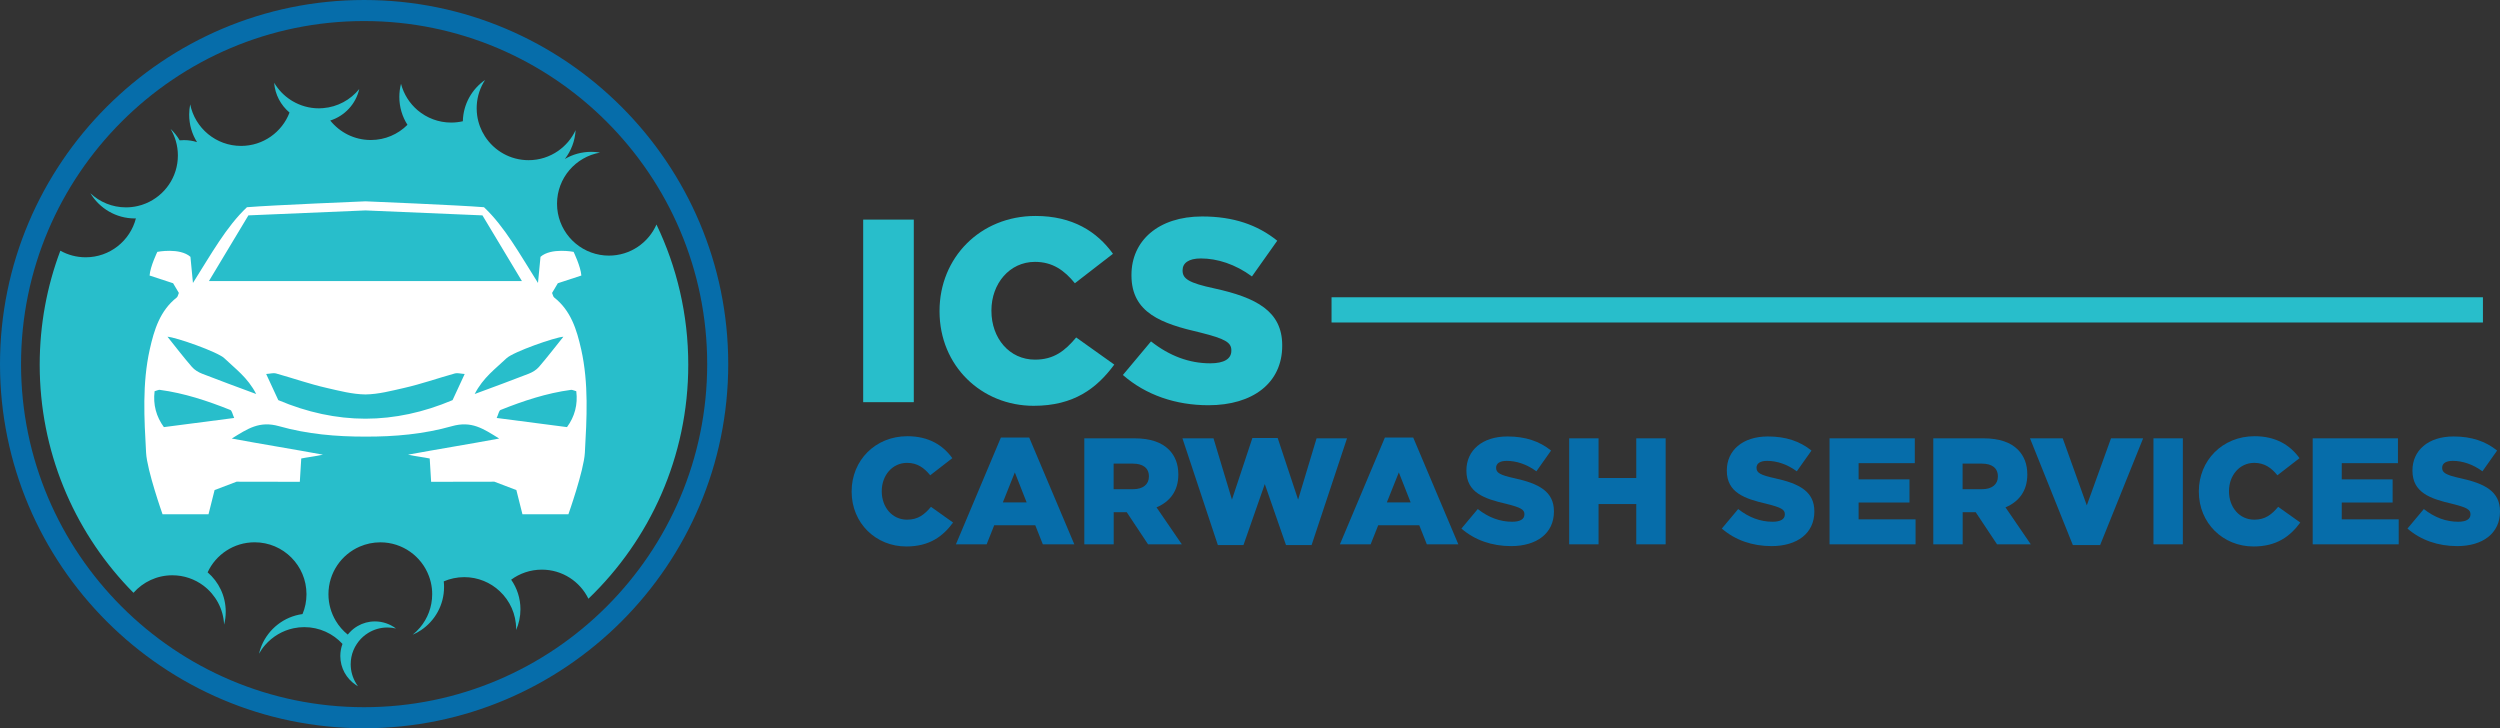 <svg viewBox="0 0 686.59 200" xmlns="http://www.w3.org/2000/svg"><rect x="0" y="0" width="686.59" height="200" fill="#333333" stroke="none"/><path d="m100 200c-55.14 0-100-44.86-100-100s44.86-100 100-100 100 44.86 100 100-44.86 100-100 100zm0-194.22c-51.95-0-94.22 42.27-94.22 94.22s42.27 94.22 94.22 94.22 94.22-42.27 94.22-94.22-42.27-94.22-94.22-94.22z" fill="#066daa"/><path d="m180.31 61.62c-2.2 5.05-7.22 8.58-13.08 8.58-.83 0-1.64-.07-2.44-.21-6.7-1.16-11.81-7-11.81-14.04s5.11-12.88 11.81-14.04c-.79-.14-1.59-.21-2.43-.21-2.63 0-5.12.72-7.23 1.96 1.71-2.21 2.78-4.93 2.95-7.91-1.07 2.31-2.75 4.27-4.82 5.71-2.3 1.59-5.08 2.53-8.1 2.53-5.03 0-9.45-2.61-11.98-6.54-1.09-1.69-1.83-3.62-2.13-5.7-.09-.66-.14-1.33-.14-2.01 0-.27.01-.52.02-.79.14-2.58.96-4.97 2.3-7-3.62 2.5-6.01 6.63-6.12 11.35-1.03.23-2.09.36-3.19.36-3.51 0-6.72-1.27-9.21-3.37-2.2-1.87-3.82-4.39-4.58-7.27-.3 1.14-.46 2.36-.46 3.6 0 2.82.82 5.45 2.23 7.66-2.58 2.58-6.13 4.17-10.07 4.17-4.51 0-8.51-2.09-11.13-5.35 3.97-1.26 7.04-4.55 7.96-8.65-2.4 2.96-5.95 4.94-9.98 5.25-.36.03-.73.05-1.1.05-2.65 0-5.13-.73-7.26-1.99-.15-.09-.3-.18-.45-.28-1.87-1.2-3.44-2.83-4.58-4.76.24 3.28 1.84 6.19 4.22 8.19-2.04 5.36-7.23 9.16-13.31 9.16-6.9 0-12.65-4.9-13.97-11.41-.18.91-.28 1.86-.28 2.83 0 2.76.79 5.36 2.16 7.54-1.13-.36-2.33-.55-3.58-.55-.4 0-.8.02-1.19.06-.68-1.16-1.53-2.22-2.5-3.14.61 1.02 1.1 2.14 1.44 3.3.37 1.27.57 2.61.57 4 0 5.94-3.63 11.02-8.79 13.16-.73.31-1.49.55-2.28.73-1.02.23-2.08.36-3.18.36-3.79 0-7.24-1.48-9.79-3.89 2.5 4.15 7.04 6.93 12.22 6.93.09 0 .2 0 .29-.01-1.58 6.13-7.15 10.68-13.79 10.68-2.52 0-4.9-.66-6.96-1.81-3.67 9.74-5.67 20.3-5.67 31.32 0 23.66 9.23 45.17 24.29 61.12l1.47 1.51c2.61-2.95 6.42-4.81 10.66-4.81 3.21 0 6.18 1.06 8.56 2.85 3.28 2.47 5.46 6.33 5.66 10.7.3-1.13.45-2.32.45-3.55 0-4.32-1.93-8.2-4.97-10.81 2.25-4.88 7.19-8.25 12.92-8.25 7.86 0 14.23 6.38 14.23 14.25 0 1.94-.38 3.79-1.09 5.46-5.08.69-9.32 4.07-11.23 8.65-.3.72-.54 1.47-.72 2.24.49-.87 1.05-1.68 1.7-2.41 2-2.29 4.73-3.94 7.82-4.59h.01c.94-.2 1.91-.3 2.91-.3 4.15 0 7.89 1.78 10.49 4.61-.39 1.03-.6 2.15-.6 3.32 0 3.32 1.7 6.23 4.26 7.94.13.08.25.16.38.24.07.03.14.07.21.12-.06-.07-.1-.14-.16-.22-.14-.18-.27-.39-.38-.59-.92-1.54-1.46-3.32-1.46-5.22 0-.66.06-1.29.18-1.92.25-1.32.76-2.54 1.48-3.63.16-.25.35-.51.54-.75.72-.9 1.58-1.68 2.58-2.29 1.55-.96 3.36-1.51 5.31-1.51.81 0 1.59.09 2.35.28-1.61-1.22-3.62-1.95-5.79-1.95-1.71 0-3.32.45-4.7 1.25-.84.47-1.61 1.09-2.26 1.8-.17.17-.35.37-.5.57-1.32-1.06-2.44-2.35-3.3-3.8-1.27-2.14-2-4.62-2-7.29 0-5.87 3.55-10.91 8.62-13.09 1.72-.74 3.63-1.16 5.63-1.16 6.1 0 11.31 3.84 13.33 9.23.42 1.09.69 2.25.83 3.45.06.51.08 1.03.08 1.56 0 3.5-1.26 6.7-3.35 9.17-.6.72-1.27 1.37-2.01 1.96.81-.35 1.57-.76 2.3-1.25 3.81-2.55 6.32-6.91 6.32-11.84 0-.53-.02-1.05-.08-1.56 1.73-.74 3.63-1.16 5.63-1.16 3.77 0 7.2 1.47 9.74 3.86 2.77 2.59 4.51 6.29 4.51 10.39 0 .09 0 .18-.01.28.76-1.74 1.19-3.66 1.19-5.7 0-3.03-.94-5.82-2.55-8.13 2.36-1.73 5.27-2.76 8.42-2.76 5.63 0 10.49 3.26 12.8 7.99 16.89-16.2 27.42-39 27.42-64.27 0-13.81-3.14-26.87-8.75-38.54z" fill="#28becb"/><path d="m159.61 95.94c-1.2-5.36-2.8-10.62-7.43-14.26-.26-.2-.31-.66-.56-1.23.58-.98 1.24-2.09 1.58-2.66 2.46-.81 4.39-1.44 6.46-2.12-.17-2.47-2.13-6.5-2.13-6.5s-6.16-1.21-9.09 1.36c-.2 2.1-.4 4.19-.69 7.18-5.05-7.99-9.15-15.45-14.83-20.8-6.68-.56-32.55-1.62-32.55-1.62s-25.87 1.06-32.55 1.62c-5.67 5.35-9.78 12.81-14.83 20.8-.29-2.99-.49-5.08-.69-7.18-2.93-2.57-9.09-1.36-9.09-1.36s-1.96 4.03-2.13 6.5c2.06.68 4 1.31 6.46 2.12.34.57.99 1.68 1.58 2.66-.25.57-.3 1.02-.56 1.23-4.63 3.64-6.23 8.9-7.43 14.26-2.1 9.39-1.53 18.97-1.01 28.42.27 4.86 4.52 16.88 4.52 16.88h12.62l1.67-6.65 6.04-2.3 17.37.03s.25-4.18.39-6.4c1.32-.29 3.89-.59 5.96-1.05-8.16-1.51-16.81-2.9-25.04-4.43 4.43-2.75 7.6-4.91 13-3.39 7.72 2.18 15.7 2.88 23.72 2.86 8.02.03 16-.68 23.72-2.86 5.41-1.53 8.57.64 13 3.39-8.23 1.53-16.87 2.92-25.04 4.43 2.07.45 4.64.76 5.96 1.05.13 2.21.39 6.4.39 6.4l17.37-.03 6.04 2.3 1.67 6.65h12.62s4.25-12.02 4.52-16.88c.52-9.45 1.09-19.04-1.01-28.42zm-114.6 21.36c-2.09-2.85-3.01-6.17-2.55-9.86.73-.2 1.1-.42 1.44-.37 6.72.9 13.09 3.02 19.35 5.52.46.18.6 1.18 1.07 2.2-6.56.85-12.68 1.65-19.31 2.51zm10.49-14.67c-1.02-.4-2.08-1.04-2.79-1.86-2.31-2.67-4.46-5.47-6.71-8.29 2.25.12 13.8 4.15 15.63 5.92 2.92 2.82 6.38 5.23 8.73 9.81-5.53-2.06-10.21-3.76-14.86-5.58zm68.79 7.26c-7.96 3.37-15.92 5.09-23.93 5.1-8-.01-15.97-1.73-23.93-5.1-1.14-2.47-2.14-4.61-3.33-7.18 1.24-.09 2.01-.34 2.66-.16 4.67 1.3 9.25 2.92 13.97 3.99 3.49.8 7.04 1.74 10.63 1.79 3.59-.05 7.13-1 10.63-1.79 4.71-1.07 9.3-2.69 13.97-3.99.65-.18 1.42.07 2.66.16-1.19 2.56-2.18 4.71-3.33 7.18zm-23.93-32.69c-14.34 0-42.98-.01-42.98-.01l10.84-18.04 32.14-1.36 32.14 1.36 10.84 18.04s-28.65.01-42.98.01zm38.74 21.2c1.83-1.76 13.39-5.8 15.63-5.92-2.26 2.81-4.41 5.62-6.71 8.29-.71.82-1.76 1.46-2.79 1.86-4.64 1.82-9.33 3.52-14.86 5.58 2.35-4.58 5.81-7 8.73-9.81zm16.62 18.9c-6.63-.86-12.75-1.66-19.31-2.51.48-1.02.61-2.02 1.07-2.2 6.25-2.5 12.63-4.62 19.35-5.52.34-.05.71.18 1.44.37.46 3.69-.45 7.01-2.55 9.86z" fill="#fff"/><g fill="#066daa"><path d="m233.89 135.02v-.08c0-8.48 6.49-15.14 15.3-15.14 5.91 0 9.81 2.5 12.35 6.03l-6.07 4.7c-1.66-2.04-3.53-3.41-6.36-3.41-4.08 0-6.95 3.49-6.95 7.74v.08c0 4.37 2.87 7.78 6.95 7.78 3.04 0 4.78-1.41 6.57-3.53l6.07 4.32c-2.79 3.78-6.45 6.57-12.85 6.57-8.32 0-15.01-6.36-15.01-15.05z"/><path d="m274.88 120.17h7.78l12.39 29.32h-8.65l-2.08-5.24h-11.27l-2.08 5.24h-8.44zm7.07 17.8-3.24-8.23-3.29 8.23z"/><path d="m297.78 120.38h13.77c4.49 0 7.53 1.16 9.48 3.12 1.7 1.7 2.58 3.99 2.58 6.78v.08c0 4.49-2.33 7.44-5.99 8.98l6.95 10.15h-9.27l-5.86-8.82h-3.58v8.82h-8.07v-29.11zm13.43 13.97c2.7 0 4.32-1.33 4.32-3.45v-.08c0-2.33-1.7-3.49-4.37-3.49h-5.32v7.03h5.36z"/><path d="m324.74 120.38h8.53l5.07 16.84 5.61-16.93h6.95l5.61 16.93 5.07-16.84h8.36l-9.73 29.32h-7.03l-5.82-16.76-5.86 16.76h-7.03z"/><path d="m380.34 120.17h7.78l12.39 29.32h-8.65l-2.08-5.24h-11.27l-2.08 5.24h-8.44zm7.07 17.8-3.24-8.23-3.29 8.23z"/><path d="m401.36 145.16 4.49-5.36c2.95 2.33 6.11 3.49 9.44 3.49 2.2 0 3.37-.71 3.37-2v-.08c0-1.25-.96-1.83-4.95-2.83-6.15-1.41-10.98-3.12-10.98-9.11v-.08c0-5.45 4.28-9.32 11.27-9.32 4.99 0 8.82 1.33 11.98 3.87l-4.03 5.7c-2.66-1.96-5.53-2.87-8.15-2.87-1.96 0-2.91.75-2.91 1.87v.08c0 1.29 1 1.95 5.07 2.83 6.65 1.46 10.81 3.62 10.81 9.07v.08c0 5.95-4.7 9.48-11.77 9.48-5.2 0-9.98-1.62-13.64-4.82z"/><path d="m430.95 120.38h8.07v10.9h10.36v-10.9h8.07v29.11h-8.07v-11.06h-10.36v11.06h-8.07z"/><path d="m472.88 145.16 4.49-5.36c2.95 2.33 6.11 3.49 9.44 3.49 2.2 0 3.37-.71 3.37-2v-.08c0-1.25-.96-1.83-4.95-2.83-6.15-1.41-10.98-3.12-10.98-9.11v-.08c0-5.45 4.28-9.32 11.27-9.32 4.99 0 8.82 1.33 11.98 3.87l-4.03 5.7c-2.66-1.96-5.53-2.87-8.15-2.87-1.96 0-2.91.75-2.91 1.87v.08c0 1.29 1 1.95 5.07 2.83 6.65 1.46 10.81 3.62 10.81 9.07v.08c0 5.95-4.7 9.48-11.77 9.48-5.2 0-9.98-1.62-13.64-4.82z"/><path d="m502.46 120.38h23.41v6.82h-15.43v4.45h13.97v6.36h-13.97v4.62h15.64v6.86h-23.62z"/><path d="m530.94 120.38h13.77c4.49 0 7.53 1.16 9.48 3.12 1.7 1.7 2.58 3.99 2.58 6.78v.08c0 4.49-2.33 7.44-5.99 8.98l6.95 10.15h-9.27l-5.86-8.82h-3.58v8.82h-8.07v-29.11zm13.43 13.97c2.7 0 4.32-1.33 4.32-3.45v-.08c0-2.33-1.7-3.49-4.37-3.49h-5.32v7.03h5.36z"/><path d="m557.52 120.38h8.98l6.61 18.42 6.65-18.42h8.82l-11.81 29.32h-7.49l-11.77-29.32z"/><path d="m591.42 120.38h8.07v29.11h-8.07z"/><path d="m603.88 135.02v-.08c0-8.48 6.49-15.14 15.3-15.14 5.91 0 9.81 2.5 12.35 6.03l-6.07 4.7c-1.66-2.04-3.54-3.41-6.36-3.41-4.08 0-6.94 3.49-6.94 7.74v.08c0 4.37 2.87 7.78 6.94 7.78 3.04 0 4.78-1.41 6.57-3.53l6.07 4.32c-2.79 3.78-6.45 6.57-12.85 6.57-8.32 0-15.01-6.36-15.01-15.05z"/><path d="m635.15 120.38h23.41v6.82h-15.43v4.45h13.97v6.36h-13.97v4.62h15.64v6.86h-23.62z"/><path d="m661.18 145.16 4.49-5.36c2.95 2.33 6.11 3.49 9.44 3.49 2.2 0 3.37-.71 3.37-2v-.08c0-1.25-.96-1.83-4.95-2.83-6.15-1.41-10.98-3.12-10.98-9.11v-.08c0-5.45 4.28-9.32 11.27-9.32 4.99 0 8.82 1.33 11.98 3.87l-4.03 5.7c-2.66-1.96-5.53-2.87-8.15-2.87-1.96 0-2.91.75-2.91 1.87v.08c0 1.29 1 1.95 5.07 2.83 6.65 1.46 10.81 3.62 10.81 9.07v.08c0 5.95-4.7 9.48-11.77 9.48-5.2 0-9.98-1.62-13.64-4.82z"/></g><path d="m237.06 60.31h13.9v50.14h-13.9z" fill="#28becb"/><path d="m258.03 85.52v-.14c0-14.61 11.17-26.07 26.36-26.07 10.17 0 16.9 4.3 21.27 10.39l-10.46 8.09c-2.86-3.51-6.09-5.87-10.96-5.87-7.02 0-11.96 6.02-11.96 13.32v.14c0 7.52 4.94 13.39 11.96 13.39 5.23 0 8.24-2.43 11.32-6.09l10.46 7.45c-4.8 6.52-11.1 11.32-22.13 11.32-14.33 0-25.86-10.96-25.86-25.93z" fill="#28becb"/><path d="m308.37 103 7.74-9.24c5.09 4.01 10.53 6.02 16.26 6.02 3.8 0 5.8-1.22 5.8-3.44v-.14c0-2.15-1.65-3.15-8.52-4.87-10.6-2.44-18.91-5.37-18.91-15.69v-.14c0-9.38 7.38-16.05 19.41-16.05 8.6 0 15.18 2.29 20.63 6.66l-6.95 9.81c-4.58-3.37-9.53-4.94-14.04-4.94-3.37 0-5.01 1.29-5.01 3.22v.14c0 2.22 1.72 3.37 8.74 4.87 11.46 2.51 18.62 6.23 18.62 15.61v.14c0 10.24-8.09 16.33-20.27 16.33-8.95 0-17.19-2.79-23.49-8.31z" fill="#28becb"/><path d="m365.69 81.64h316.21v6.93h-316.21z" fill="#28becb"/></svg>
